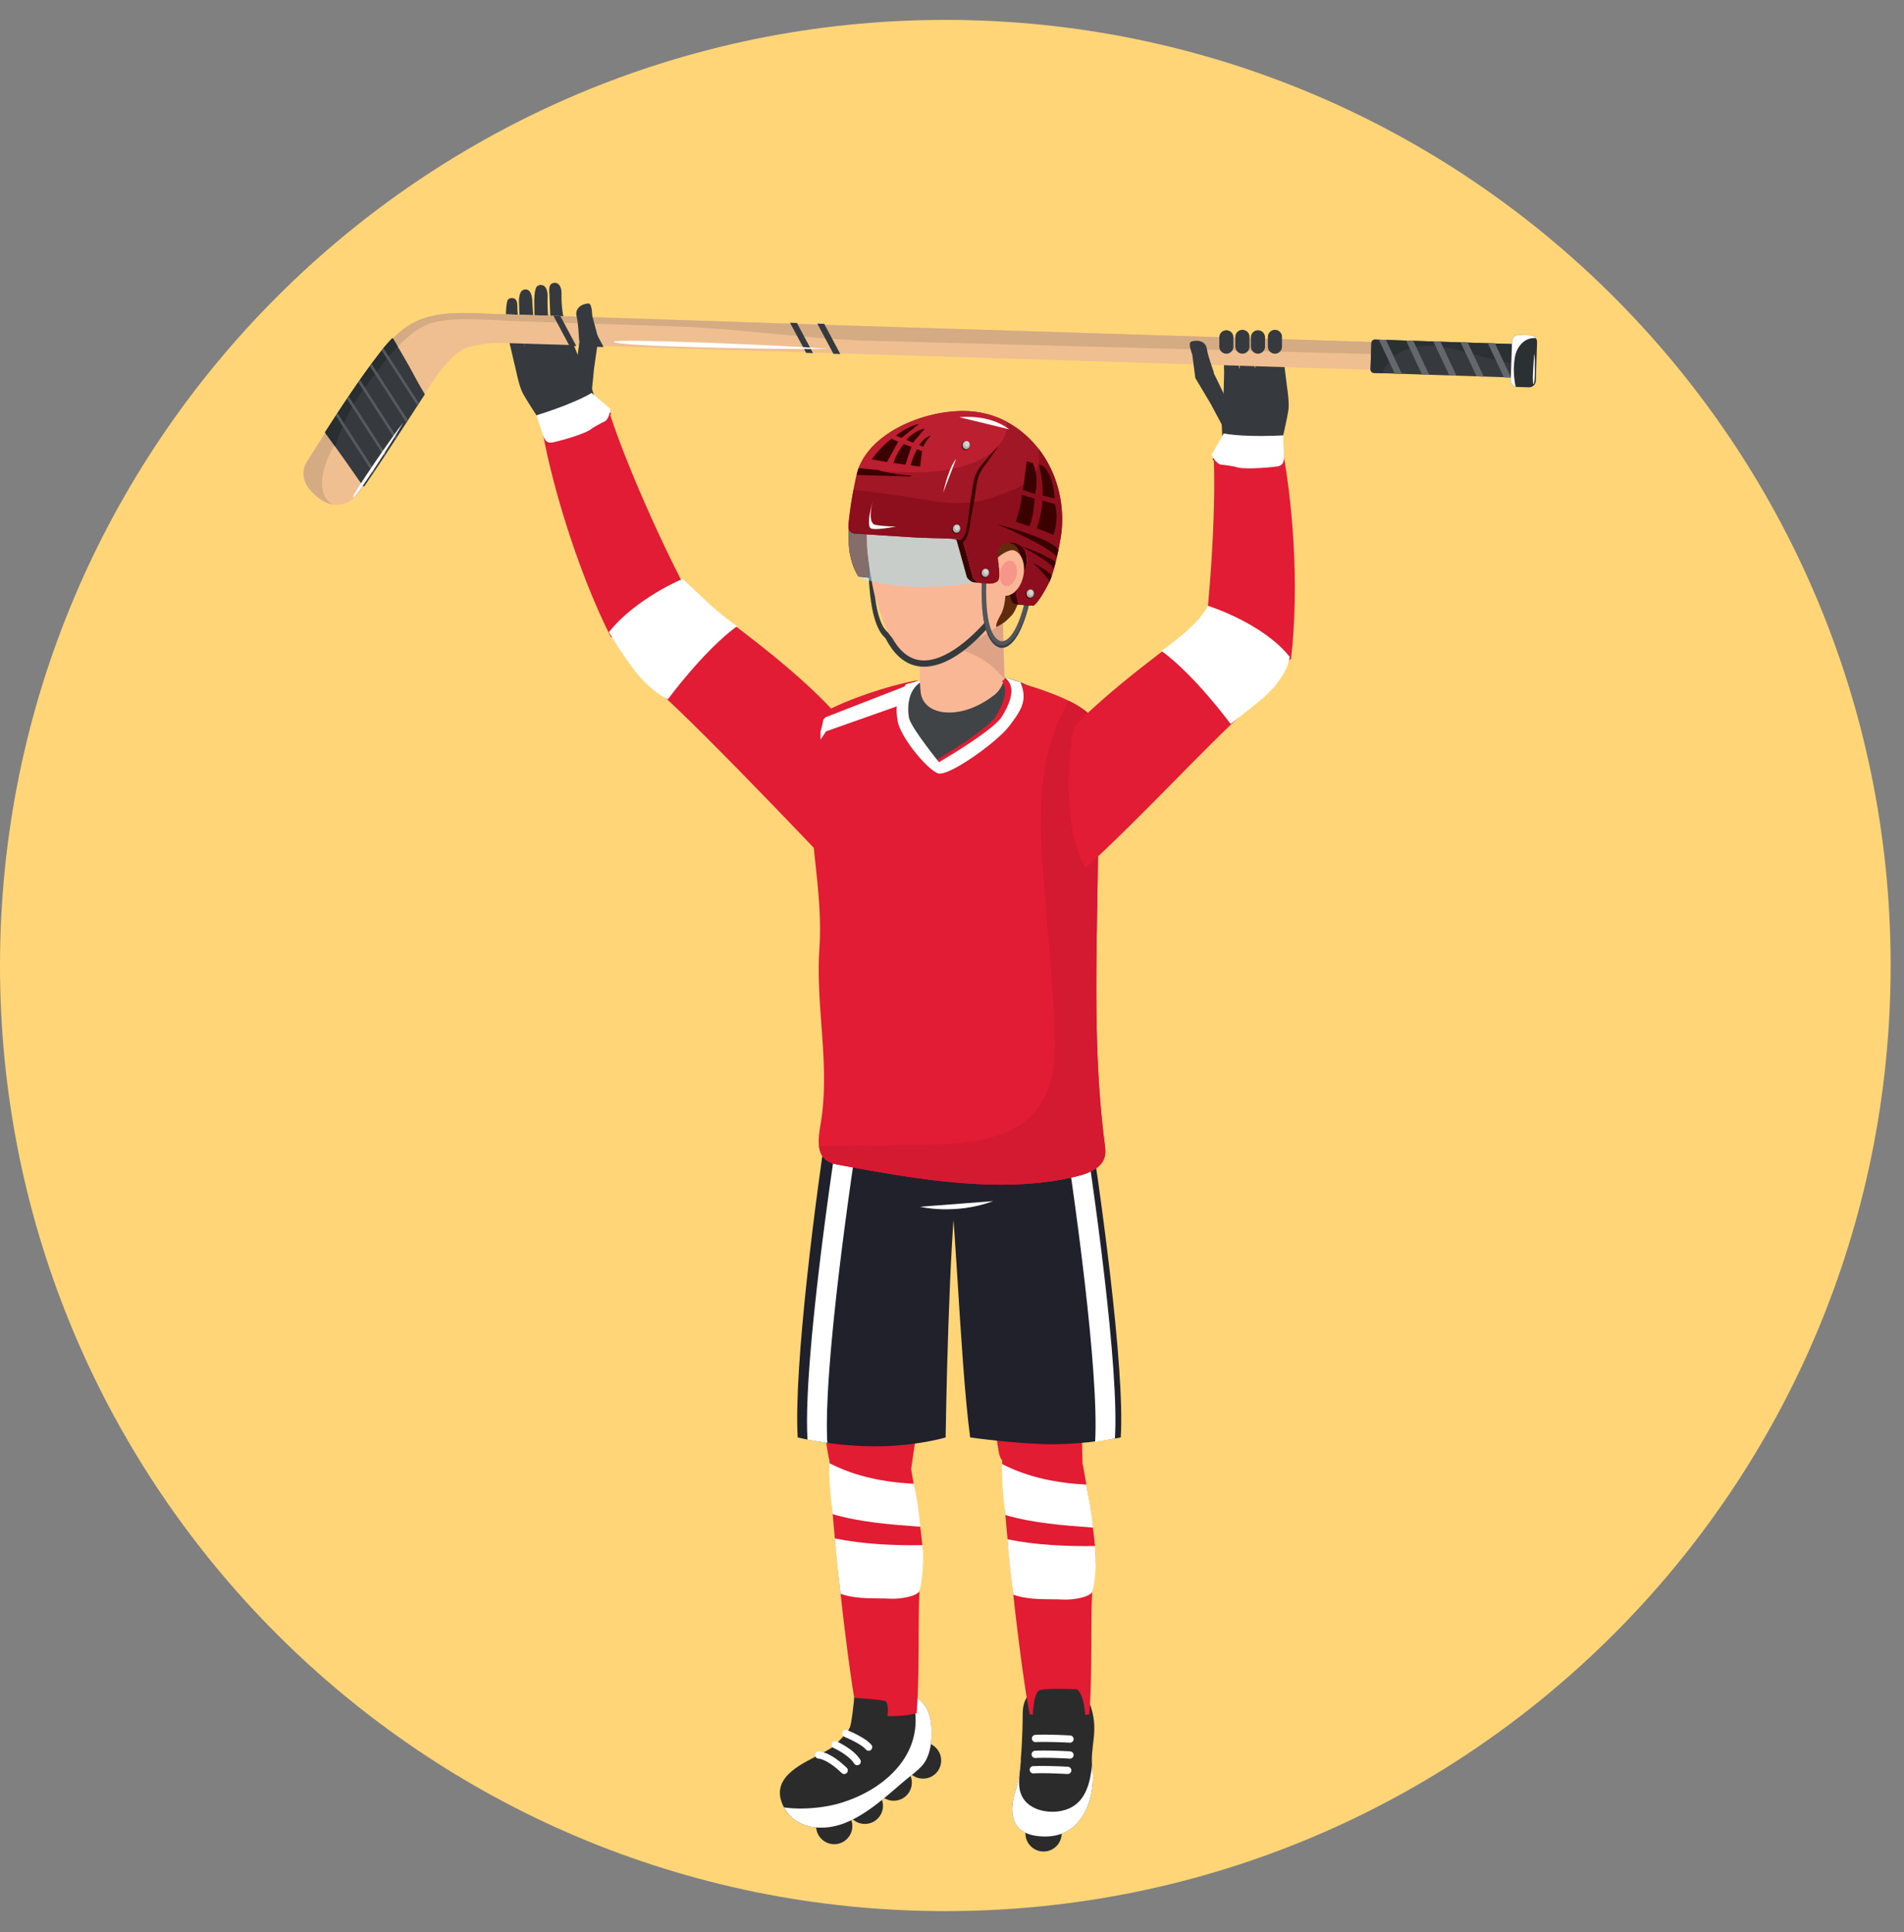 <svg xmlns="http://www.w3.org/2000/svg" width="69" height="70" viewBox="0 0 69 70"><rect x="0" y="0" width="69" height="70" fill="#808080" stroke="none"/><g><g><path fill="#ffd577" d="M68.516 34.98c0 18.92-15.338 34.257-34.258 34.257S0 53.899 0 34.979 15.338.721 34.258.721 68.516 16.06 68.516 34.98z"/></g><g><path fill="#2c2b2c" d="M33.745 62.48c-.035-.387-.167-.709-.482-.944-.32-.24-.723-.382-1.121-.347-.399.035-.787.261-.973.615-.066.125-.105.263-.159.394-.175.433-.486.784-.837 1.099-.105.06-.206.127-.307.182-.702.38-1.946.85-1.514 1.877.385.915 1.45 1.014 2.266.69.832-.331 1.5-.972 2.174-1.538.197-.164.423-.33.6-.514.357-.374.397-1.03.353-1.515z"/></g><g><path fill="#2c2b2c" d="M33.513 63.128a.656.656 0 1 1-.182 1.298.656.656 0 0 1 .182-1.298z"/></g><g><path fill="#2c2b2c" d="M32.452 63.929a.656.656 0 1 1-.183 1.298.656.656 0 0 1 .183-1.298z"/></g><g><path fill="#2c2b2c" d="M31.423 64.771a.656.656 0 1 1-.183 1.299.656.656 0 0 1 .183-1.299z"/></g><g><path fill="#2c2b2c" d="M30.309 65.505a.656.656 0 1 1-.182 1.299.656.656 0 0 1 .182-1.299z"/></g><g><path fill="#2c2b2c" d="M37.88 65.769a.656.656 0 1 1-.182 1.298.656.656 0 0 1 .182-1.298z"/></g><g><path fill="#fff" d="M33.745 62.48c-.035-.387-.167-.709-.481-.944l-.04-.027a.557.557 0 0 1-.08.366c.296 1.77-1.174 3.018-2.755 3.466-.5.142-1.292.238-1.976.139.426.798 1.427.874 2.205.565.832-.33 1.5-.971 2.174-1.537.197-.164.423-.33.6-.514.357-.374.397-1.03.353-1.515z"/></g><g><path fill="#8a0216" d="M19.65 15.61s1.08-1.198 2.481-.65c0 0 .005.19-.252.373-.63.446-1.457.816-2.23.278z"/></g><g><path fill="#e11c34" d="M22.015 14.72c-.403.123-2.044.667-2.432.462.329 2.134 1.325 5.455 2.552 7.896.393.134.694-.576 1.074-1.06.318-.407 1.657-.654 1.657-.654-1.087-2.074-2.345-4.968-2.851-6.643z"/></g><g><path fill="#e11c34" d="M22.536 22.061c.011-.19-.021-.252.375-.55.31-.232 1.489-.413 1.77-.266 3.601 2.542 7.645 5.762 6.375 7.014-.9.888-.332 3.755-.332 3.755s-5.1-5.419-6.985-7.078c-.347-.307-2.05-2.417-2-2.824z"/></g><g><path fill="#fff" d="M24.206 25.333s1.297-1.767 2.506-2.648c0 0-.545-.366-1.099-.892-.403-.383-.876-.82-.876-.82s-1.688.697-2.672 1.929c0 0 .629 1.06 1.136 1.636.508.576 1.005.795 1.005.795z"/></g><g><path fill="#363a3e" d="M19.794 15.663a.137.137 0 0 1 .152.019c.594-.21 1.184-.434 1.802-.544l-.087-.293.009-.116-.003-.018c-.105-.268-.192-.549-.276-.82-.035-.115-.07-.23-.11-.351-.028-.05-.056-.1-.087-.15l-.006-.024v-.01l-.006-.01-.038-.078-.027-.075-.03.04-.003-.005c-.032-.08-.348-.872-.426-1.071-.008-.024-.195-.591-.243-.696a3.872 3.872 0 0 1-.066-.787c.007-.271-.08-.371-.156-.408a.21.21 0 0 0-.221.026c-.096.08-.062.318-.062.348l.037.897.153.675-.019.006-.215-.719c-.012-.15-.03-.449-.023-.748.008-.27-.08-.37-.156-.407a.211.211 0 0 0-.221.026c-.092.076-.103.42-.105.525l.01.706.187.788-.018.008-.198-.779c0-.002-.034-.283-.051-.705-.01-.227-.068-.366-.172-.413-.08-.034-.16-.002-.206.035-.096.08-.106.325-.106.355l.028.85.184.84-.225-.814c-.002-.054-.043-.5-.043-.577-.001-.225-.013-.325-.118-.374a.21.21 0 0 0-.21.027l-.007.007c-.09.074-.09.726-.084 1.01l.372 1.584c.086.404.17.675.255.826.218.386.636 1.01.727 1.145l.08.263z"/></g><g><path fill="#fff" d="M21.44 14.237s.258 1.012.02 1.278c-.154.17-1.04.43-1.426.512-.262.056-.322-.15-.388-.355l-.204-.627s1.263-.376 1.997-.808z"/></g><g><path fill="#fff" d="M21.46 15.515s.283-.17.452-.248c.17-.077.21-.456.21-.456l-.683-.574z"/></g><g><path fill="#e11c33" d="M36.216 40.308c-.961 5.16-.264 10.966-.016 12.322.227 1.245 3.031.467 3.031.467s-.236-8.558.375-10.107c.34-.862-3.206-3.67-3.39-2.682z"/></g><g><path fill="#f6e7e6" d="M38.628 38h-7.904l.07 5.606 7.77-.065z"/></g><g><path fill="#e11c33" d="M30.037 40.433c-.951 5.16-.261 10.967-.016 12.323.225 1.245 2.998.467 2.998.467s1.363-9.645 1.967-11.194c.336-.862-4.767-2.584-4.95-1.596z"/></g><g><path fill="#20212b" d="M35.158 52.076s1.736.247 2.997.247c1.26 0 2.46-.247 2.46-.247.16-2.49-.747-9.032-1.272-12.292-.159-.988-5.354 1.258-5.06 2.12.316.926.482 7.25.875 10.172z"/></g><g><path fill="#fff" d="M39.132 39.821c-.054-.338-.702-.297-1.517-.06.451-.063.761-.009.798.221.522 3.242 1.421 9.728 1.274 12.25.434-.06.717-.118.717-.118.16-2.49-.747-9.033-1.272-12.293z"/></g><g><path fill="#20212b" d="M38.628 38h-7.904l.07 5.606 7.77-.065z"/></g><g><path fill="#20212b" d="M34.269 52.076c.04-2.727.21-8.873.521-9.787.294-.861-4.55-3.258-4.708-2.27-.517 3.205-1.327 9.575-1.173 12.057 0 0 1.268.322 2.79.322 1.524 0 2.57-.322 2.57-.322z"/></g><g><path fill="#fff" d="M30.537 39.863c.054-.34.701-.298 1.517-.062-.45-.062-.762-.008-.799.222-.522 3.242-1.42 9.728-1.273 12.25a12.02 12.02 0 0 1-.717-.118c-.16-2.491.747-9.033 1.272-12.292z"/></g><g><path fill="#fab796" d="M30.825 38.38l7.583-.05c.086-3.457.714-11.75.039-12.53-1.81-2.095-5.532-1.33-7.29-.142-.676.456-.23 9.121-.332 12.721z"/></g><g><path fill="#404447" d="M30.84 40.019h7.894c.106-4.134.337-13.496-.287-14.22-.553-.64-1.147-1.059-2.025-1.246-.04.074-.105.407-.392.628-.618.477-1.197.633-1.626.633-.944 0-1.183-.683-.974-1.134-1.118.183-1.596.556-2.273.978-.771.48-.291 10.068-.317 14.36z"/></g><g><path fill="#e11c34" d="M39.872 39.883c-.309-3.847-.006-7.753-.091-11.607-.013-.562.148-1.87-.26-2.345-.553-.64-2.45-1.191-3.328-1.378.485.378.077 1.086-.105 1.395-.307.518-2.288 1.665-2.288 1.665s-1.025-1.265-1.087-1.609c-.085-.465 0-1.157.585-1.365-1.119.183-2.84.794-3.519 1.217-.48.299-.367 1.954-.39 2.408-.108 2.054.447 4.044.306 6.097-.145 2.123.405 4.252.042 6.368-.08.46-.162 1.03.213 1.309.144.107.327.142.503.174 2.716.496 5.885 1.08 8.603.396.411-.103.877-.295.979-.706.039-.154.017-.317-.003-.474a32.856 32.856 0 0 1-.16-1.545z"/></g><g><path fill="#d41a31" d="M40.032 41.428a32.856 32.856 0 0 1-.16-1.545c-.309-3.847-.006-7.753-.091-11.607-.013-.562.148-1.87-.26-2.345-.165-.19-.448-.372-.787-.539-1 1.68-1.097 3.688-.971 5.658.139 2.19.403 4.382.46 6.577.023.889-.07 1.82-.632 2.549-.515.67-1.329.992-2.138 1.14-1.026.186-2.102.15-3.14.173-.878.02-1.755.029-2.633.032.026.207.101.391.27.517.144.107.327.142.503.174 2.716.496 5.885 1.08 8.603.396.411-.103.876-.295.98-.706.038-.154.016-.317-.004-.474z"/></g><g><path fill="#fff" d="M33.527 24.64a4.996 4.996 0 0 0-.7.153c-.243.388-.413.654-.296 1.329.11.635 1.2 1.905 1.521 1.905.49 0 2.11-1.17 2.534-1.737.423-.565.665-.91.394-1.573-.208-.057-.38-.126-.558-.164.485.378.078 1.086-.105 1.395-.307.518-2.288 1.665-2.288 1.665s-1.025-1.265-1.087-1.609c-.085-.465 0-1.157.585-1.365z"/></g><g><path fill="#fff" d="M29.906 25.99l-.072.09c-.02.143-.057.285-.099.426 0 .097 0 .193.002.289l.198-.299 2.878-1.017v-.621z"/></g><g><path fill="#fff" d="M33.341 43.719s1.266.31 2.65-.204"/></g><g><path fill="#3b0000" d="M30.793 20.028c.103.589.326.866.326.866s1.226.137 1.476.114c.25-.023.119-.363.2-.888.082-.526.433-.25.433-.25l-2.462-.749s-.04.532.027.907z"/></g><g><path fill="#353a3d" d="M32.424 23.23a.303.303 0 0 1-.153-.013c-.903-.312-.796-3.071-.791-3.189l.164.025c0 .007-.028.692.046 1.4.066.627.226 1.4.615 1.533l.006.004c.003 0 .114.045.26-.083.19-.166.445-.625.594-1.874l.163.05c-.129 1.08-.356 1.765-.675 2.036a.464.464 0 0 1-.23.111z"/></g><g><path fill="#353a3d" d="M32.644 23.033a.463.463 0 0 1-.229.112.305.305 0 0 1-.153-.014c-.464-.16-.661-.967-.743-1.729.076.787.27 1.649.752 1.815a.303.303 0 0 0 .153.013.464.464 0 0 0 .229-.111c.319-.27.546-.956.675-2.036l-.02-.006c-.13 1.034-.353 1.693-.664 1.956z"/></g><g><path fill="#fab796" d="M33.848 21.034c.862-.411 2.46.253 2.46.253l.094 3.314s-.257.278-.69.387c-.888.224-2.314.324-2.356-.028-.052-.446-.103-3.642.492-3.926z"/></g><g><path fill="#dea387" d="M35.054 23.622c.535.202.977.533 1.281.91l.067.069-.094-3.314s-1.598-.664-2.46-.253c-.293.14-.414 1.264-.424 2.422.554-.044 1.09-.039 1.63.166z"/></g><g><path fill="#fab796" d="M31.711 21.61c.84 2.779 1.534 2.827 3.524 1.657 1.2-.705 1.462-.96 1.66-1.408.197-.447.46-4.586.294-5.42-.166-.835-3.61-.817-4.352-.72-1.32.17-1.455 1.956-1.42 4.01.006.382.189 1.534.294 1.881z"/></g><g><path fill="#602c0d" d="M36.464 21.533l-.022.005c-.023.226-.048.456-.142.663-.054.12-.238.395-.188.517.098-.057.242-.132.327-.206.093-.082.174-.168.215-.209.111-.108.179-.304.24-.444.198-.447.46-4.586.295-5.42-.166-.835-3.61-.817-4.352-.72-.59.076-.942.476-1.15 1.078.024.042.023.101-.025.138l-.024.02a5.559 5.559 0 0 0-.178 1.026c.216.398.668.742 1.046.837.318.08.648.07.977.062.217-.007.433-.013.646.006.382.035.761.133 1.04.412.208.209.428.523.516.806.025.08.043.165.091.235.048.069.138.119.217.09.095-.035.136-.062.152-.161z"/></g><g><path fill="#353a3d" d="M35.796 22.429c-.339.397-1.471 1.62-2.462 1.488-.396-.052-.731-.326-1-.808l-.013-.012c-.085-.109-.184-.207-.269-.314a.115.115 0 0 0-.051.149c.321.73.761 1.137 1.306 1.21.06.007.119.011.178.011.986 0 1.934-.975 2.336-1.435-.029-.079.004-.21-.025-.289z"/></g><g><path fill="#c5e8f4" d="M31.413 19.318l-.644-.196c.011-.102.023-.162.023-.162.216-.028.423-.048.623-.06-.002.137-.003.277-.002.418zm-.454 1.286a2.313 2.313 0 0 1-.168-.576 3.555 3.555 0 0 1-.032-.8c-.007.175-.014.528.034.8.043.245.106.436.166.576zm.532.426zm-.374-.136s-.01-.013-.024-.037a.525.525 0 0 0 .026.037s.155.018.367.039l.005.097c-.257-.074-.374-.136-.374-.136z"/></g><g><path fill="#856e6a" d="M31.486 20.933c-.212-.021-.367-.039-.367-.039s-.01-.012-.026-.037a1.91 1.91 0 0 1-.134-.253c-.06-.14-.123-.331-.166-.576a4.132 4.132 0 0 1-.034-.8l.01-.106.644.196c0 .136.002.273.004.412.002.128.024.343.056.586 0 .16.002.375.013.617z"/></g><g><path fill="#708b94" d="M31.59 21.057a4.278 4.278 0 0 1-.099-.027 11.588 11.588 0 0 1-.018-.714c.032.24.074.506.117.74z"/></g><g><path fill="#c9cdc9" d="M33.427 21.269c-.17 0-.341-.005-.511-.015a7.005 7.005 0 0 1-1.326-.197 15.943 15.943 0 0 1-.116-.741 5.93 5.93 0 0 1-.057-.586 33.882 33.882 0 0 1-.002-.83c.214-.015.42-.022.615-.022 1.855 0 2.884.578 2.884.578l.535 1.638s-.975.175-2.022.175z"/></g><g><path fill="#52565b" d="M36.331 23.467a.303.303 0 0 1-.15-.026c-.877-.383-.552-3.124-.537-3.24l.162.036c0 .007-.083.688-.065 1.4.016.63.114 1.414.49 1.577l.007.003c.003.002.11.055.267-.061.2-.15.492-.588.74-1.82l.158.062c-.215 1.067-.495 1.732-.835 1.975a.457.457 0 0 1-.237.094z"/></g><g><path fill="#3b3f43" d="M36.566 23.288a.458.458 0 0 1-.237.093.305.305 0 0 1-.15-.025c-.45-.197-.584-1.017-.604-1.783.013.79.138 1.664.605 1.868a.303.303 0 0 0 .151.026.457.457 0 0 0 .237-.094c.34-.243.62-.908.835-1.975l-.019-.007c-.212 1.02-.486 1.659-.818 1.897z"/></g><g><path fill="#3b0000" d="M36.85 21.665c-.147-.492.614-1.093.287-1.726-.173-.335-.373-.298-.583-.272.143.044.241.037.353.254.327.633-.433 1.233-.286 1.726.077.257.044.242.646.29l.03-.006c-.502-.077-.378-.038-.446-.266z"/></g><g><path fill="#3b0000" d="M35.521 21.114c-.09-.008-.199-.096-.252-.177l-.372-1.346c-.015-.088-1.051-.067-1.546-.104.307.028 1.304.013 1.316.085l.373 1.346c.053.082.16.17.252.178.118.01.262.035.401.037-.06-.007-.119-.015-.172-.02z"/></g><g><path fill="#a11726" d="M35.197 14.903c-1.49-.119-3.626.682-4.113 2.149-.104.316-.315 1.533-.338 2.033a.238.238 0 0 0 .215.246l1.94.124c.874.064 1.976.025 1.996.136l.372 1.346c.053.081.161.169.252.177.213.019.405.074.6-.037.278-.157-.704-1.458-.442-1.66.21-.164 1.182-.01 1.458.522.327.633-.434 1.234-.286 1.726.077.257-.027.233.575.28.139.011.572-.75.667-1.02.179-.509.356-1.392.385-1.756.174-2.198-1.295-4.108-3.281-4.266z"/></g><g><path fill="#bb1f30" d="M33.606 17.106c.751-.048 1.6-.207 2.253-.656.272-.188.517-.458.6-.808.028-.122.034-.244.024-.363a3.281 3.281 0 0 0-1.286-.376c-1.466-.117-3.576.655-4.088 2.079.626.1 1.862.165 2.497.124z"/></g><g><path fill="#8d0f1e" d="M37.634 16.253c.05.336.028.673-.141.921-.3.436-.915.627-1.36.793-.71.264-1.407.314-2.143.207-.785-.114-2.158-.347-2.95-.416l-.112-.008c-.086.469-.168 1.032-.182 1.335a.238.238 0 0 0 .215.246l1.94.124c.874.064 1.976.025 1.996.136l.372 1.346c.053.081.161.169.252.177.213.019.405.074.6-.037.278-.157-.138-1.08.123-1.284.21-.163.633-.233.893.146.347.508-.434 1.234-.286 1.726.077.257-.027.233.575.28.139.011.572-.75.667-1.02.179-.509.356-1.392.385-1.756.088-1.108-.242-2.142-.844-2.916z"/></g><g><path fill="#3b0000" d="M34.741 19.65c.05-.06-.045-.027-.01-.096.17.052.256-.19.338-.613l.029-.239c.019-.16.042-.319.064-.478l.07-.477.04-.237a1.327 1.327 0 0 1 .306-.672c.199-.238.402-.472.614-.698-.172.264-.354.519-.539.77a1.397 1.397 0 0 0-.258.62l-.035.24-.078.475c-.028.158-.054.317-.085.474-.03.16-.062.397-.097.558-.022.081-.074.22-.121.286a.281.281 0 0 1-.12.096z"/></g><g><path fill="#3b0000" d="M31.826 17.028s.336.136 1.243.205l-.13.032-1.897-.06.068-.244z"/></g><g><path fill="#3b0000" d="M31.593 16.641l.548.1.411-.74-.247-.104s-.41.304-.712.744z"/></g><g><path fill="#3b0000" d="M32.751 16.088s-.276.33-.37.686l.433.06.214-.645z"/></g><g><path fill="#3b0000" d="M33.236 16.273s-.188.343-.226.587l.335.045.07-.56z"/></g><g><path fill="#3b0000" d="M32.471 15.783s.354-.32.833-.424c0 0-.55.435-.635.507z"/></g><g><path fill="#3b0000" d="M32.842 15.932s.312-.349.675-.402l-.436.513z"/></g><g><path fill="#3b0000" d="M33.31 16.128s.185-.288.417-.347c0 0-.26.308-.261.404z"/></g><g><path fill="#3b0000" d="M37.569 19.148a5.02 5.02 0 0 1 .604.235c.229-.623.056-1.12.056-1.12l-.455-.127c-.002.36-.132.796-.205 1.012z"/></g><g><path fill="#3b0000" d="M36.812 18.894c.162.065.328.118.494.17.159-.37.192-.997.192-.997l-.47-.139c.007.262-.141.743-.216.966z"/></g><g><path fill="#3b0000" d="M37.78 17.953l.44.106s-.02-.796-.399-1.161l-.166-.063s.17.726.125 1.118z"/></g><g><path fill="#3b0000" d="M37.512 17.903s.163-.57-.083-1.124l-.224-.066-.072.577-.057.459z"/></g><g><path fill="#fffef6" d="M34.77 15.116s1.048-.14 1.803.438"/></g><g><path fill="#fffef6" d="M34.65 16.626s-.254.254-.47 1.225"/></g><g><path fill="#3b0000" d="M38.36 19.92s-.068-.345-2.238-.935c0 0 1.863.783 2.177 1.193z"/></g><g><path fill="#3b0000" d="M38.256 20.364s-.41-.32-1.254-.571c0 0 1.072.548 1.19.814z"/></g><g><path fill="#fffef6" d="M31.62 18.192s-.205.76.102.822c.316.065.753.06.753.06s-.803.164-.93.058c0 0-.163-.073.074-.94z"/></g><g><path fill="#3b0000" d="M34.799 19.18c-.008.09-.08.16-.164.154-.082-.007-.143-.087-.136-.178.007-.092.08-.16.163-.154.083.006.144.086.137.178z"/></g><g><path fill="#afb0ae" d="M34.8 19.175c-.013.082-.084.14-.158.127-.074-.013-.124-.09-.112-.172.013-.082.083-.14.158-.127.074.013.124.09.112.172z"/></g><g><path fill="#d4d4d0" d="M34.776 19.13c-.008.055-.055.093-.105.085-.05-.009-.083-.06-.075-.115.009-.055.056-.093.106-.084.049.008.082.06.074.114z"/></g><g><path fill="#3b0000" d="M35.15 16.151c-.008.092-.081.16-.164.154-.082-.006-.143-.086-.136-.177.007-.092.08-.16.163-.154.083.006.144.086.136.177z"/></g><g><path fill="#afb0ae" d="M35.15 16.147c-.012.083-.082.14-.157.127-.074-.013-.124-.09-.112-.172.013-.082.083-.139.157-.126.075.012.125.089.112.171z"/></g><g><path fill="#d4d4d0" d="M35.127 16.102c-.008.055-.055.093-.105.085-.05-.008-.083-.06-.075-.115.009-.055.056-.093.106-.085.05.009.083.06.074.115z"/></g><g><path fill="#3b0000" d="M37.47 21.532c-.008.091-.08.16-.164.154-.082-.007-.144-.087-.136-.178.007-.092.08-.16.163-.154.082.006.144.086.136.178z"/></g><g><path fill="#afb0ae" d="M37.47 21.527c-.012.083-.083.14-.157.127-.074-.012-.124-.09-.112-.172.012-.082.083-.139.157-.126.075.012.124.089.112.171z"/></g><g><path fill="#d4d4d0" d="M37.447 21.483c-.009.054-.055.092-.105.084-.05-.008-.083-.06-.075-.115.008-.055.056-.093.105-.084.05.008.083.06.075.115z"/></g><g><path fill="#3b0000" d="M35.842 20.78c-.007.09-.08.16-.163.153-.083-.007-.144-.086-.137-.178.007-.091.08-.16.163-.154.083.007.144.087.137.178z"/></g><g><path fill="#afb0ae" d="M35.843 20.775c-.013.082-.083.139-.157.126-.075-.012-.125-.089-.112-.171.012-.083.083-.14.157-.127.074.013.124.09.112.172z"/></g><g><path fill="#d4d4d0" d="M35.82 20.73c-.009.055-.056.093-.105.084-.05-.008-.083-.06-.075-.114.008-.055.055-.093.105-.085.05.009.083.06.075.115z"/></g><g><path fill="#3b0000" d="M38.115 20.86s-.178-.24-.68-.456c0 0 .555.5.6.682z"/></g><g><path fill="#fab796" d="M36.754 19.942c-.157-.055-.453.127-.594.258.032.215.032.215.057.406-.01.242.096.488-.22.545.04.243.144.349.324.412.293.102.627-.178.747-.626.12-.447-.021-.893-.314-.995z"/></g><g><path fill="#f69689" d="M36.665 20.323c-.14-.048-.295.065-.378.26-.034.07-.034.137-.053.237-.01.193.061.362.19.406.159.056.342-.101.409-.35.067-.25-.009-.498-.168-.553z"/></g><g><path fill="#e11c33" d="M33.22 62.07c.15-2.05-.03-4.203.215-5.458.105-.536-.45-3.577-.45-3.577s-2.79-1.295-2.914-.28c-.093.758.563 7.157.984 9.314 0 0 .32.105 1.187.105.62 0 .978-.105.978-.105z"/></g><g><path fill="#fff" d="M32.276 57.918c.32.017.934-.072 1.047-.275.125-.489.166-1.372.101-1.663-1.05.015-2.146-.036-3.168-.244.038.574.14 1.458.206 2.005.598.212 1.247.149 1.814.177z"/></g><g><path fill="#fff" d="M33.348 55.31c-.026-.399-.135-1.175-.238-1.556-1.061-.054-2.103-.256-3.048-.743-.044.367.038 1.251.115 1.846 1.027.299 2.113.375 3.171.454z"/></g><g><path fill="#9c9ea1" d="M37.846 66.005c.061-.219.13-.391-.136-.542"/></g><g><path fill="#2c2b2c" d="M37.517 61.189s-.455.212-.455.881c0 .67-.056 2.174-.224 2.685-.169.511-.505 1.755 1.01 1.779 1.516.023 1.852-1.626 1.74-2.457-.112-.831.288-1.392-.116-2.409-.157-.395-.16-1.055-1.955-.48z"/></g><g><path fill="#fff" d="M39.574 63.944c-.076.76-.285 1.488-1.101 1.66-.555.116-1.303-.057-1.491-.662-.121-.388.017-.844.014-1.243-.035.438-.086.837-.158 1.056-.169.511-.505 1.755 1.01 1.779 1.516.023 1.852-1.626 1.74-2.457-.006-.044-.01-.089-.014-.133z"/></g><g><path fill="#fff" d="M37.536 63.114l.072-.004a17.425 17.425 0 0 1 1.169.025.131.131 0 0 0 .015-.261c-.43-.024-.737-.03-.942-.03-.228 0-.33.008-.334.008a.131.131 0 0 0 .02.262z"/></g><g><path fill="#fff" d="M37.527 63.69l.071-.004c.052-.001.13-.003.242-.003.2 0 .502.006.928.03a.131.131 0 0 0 .014-.263c-.43-.023-.737-.03-.942-.03-.228 0-.33.008-.334.008a.131.131 0 1 0 .02.262z"/></g><g><path fill="#fff" d="M37.445 64.248l.072-.004c.051-.002.13-.004.242-.004.2 0 .502.007.927.03a.131.131 0 0 0 .015-.263 17.55 17.55 0 0 0-.942-.029c-.228 0-.33.007-.334.008a.132.132 0 0 0 .02.262z"/></g><g><path fill="#e11c33" d="M39.478 62.1c.15-2.048-.03-4.202.215-5.457.105-.536-.449-3.576-.449-3.576s-2.79-1.296-2.915-.28c-.093.757.564 7.156.984 9.314 0 0 .32.104 1.187.104.62 0 .978-.104.978-.104z"/></g><g><path fill="#fff" d="M38.534 57.95c.32.016.934-.073 1.047-.276.126-.489.117-.779.126-1.114.004-.173 0-.26-.025-.549-1.05.015-2.145-.036-3.168-.243.035.6.139 1.457.206 2.004.598.213 1.247.149 1.814.177z"/></g><g><path fill="#fff" d="M39.606 55.342c-.035-.47-.18-1.214-.238-1.557-1.061-.054-2.103-.256-3.048-.743-.031.421.039 1.251.115 1.846 1.027.299 2.113.375 3.17.454z"/></g><g><path fill="#2c2b2c" d="M37.423 62.293s.004-.973.256-1.06c.252-.087 1.344-.031 1.344-.031s.263.094.319 1.091"/></g><g><path fill="#2c2b2c" d="M32.054 62.832c.018-.084.264-1.157 0-1.213-.265-.057-1.098-.11-1.098-.11s-.09.994-.175 1.113"/></g><g><path fill="#fff" d="M30.6 62.923a4.247 4.247 0 0 1 .463.225c.134.075.261.166.314.232a.131.131 0 1 0 .203-.167c-.128-.151-.341-.272-.53-.372a4.68 4.68 0 0 0-.35-.162.131.131 0 0 0-.098.244z"/></g><g><path fill="#fff" d="M30.215 63.33l.021.01c.105.046.555.285.717.55a.131.131 0 1 0 .222-.14c-.132-.208-.345-.366-.523-.48a2.783 2.783 0 0 0-.331-.18.131.131 0 0 0-.106.24z"/></g><g><path fill="#fff" d="M29.67 63.712v-.052l-.003.052h.003v-.052l-.003.052c.006.001.31.016.834.521a.131.131 0 0 0 .183-.189c-.594-.575-.978-.595-1.014-.594a.13.13 0 1 0 0 .262z"/></g><g><path fill="#8a0216" d="M46.502 16.375s-1.43-.752-2.554.247c0 0 .061.18.366.263.744.2 1.648.262 2.188-.51z"/></g><g><path fill="#e11c34" d="M43.974 16.357c.42-.025 2.148-.081 2.442-.407.428 2.115.68 5.202.372 7.917-.322.26-.888.074-1.412-.25-.44-.272-1.781-.04-1.781-.04.303-2.323.483-5.472.38-7.22z"/></g><g><path fill="#e11c34" d="M46.268 22.957c-.013-.19.02-.252-.376-.55-.31-.232-1.489-.414-1.77-.266-1.89 1.334-3.9 2.853-5.202 4.178-.275 1.376-.337 3.892.422 5.114 1.663-1.463 4.493-4.52 5.721-5.602.348-.306 1.725-1.627 1.676-2.034z"/></g><g><path fill="#fff" d="M44.597 26.228s-1.297-1.767-2.506-2.647c0 0 .545-.367 1.099-.893.404-.382.586-.742.586-.742s1.978.62 2.963 1.85c0 0-.04.757-1.138 1.637-.599.48-1.004.795-1.004.795z"/></g><g><path fill="#363a3e" d="M46.64 14.014l-.155-1.263H46l.047.561-.078-.561h-.534l.06.57h-.02l-.068-.57h-.518l.036.59h-.02l-.077-.59h-.478c-.008.125.011.706.012.731-.004.215-.027 1.067-.029 1.152l-.002.006-.041-.027v.08a.425.425 0 0 1-.008.085l-.002.012.003.01.003.025a2.26 2.26 0 0 0-.03.17l.017.368c.016.283.031.576.026.864l.003.019.048.106.02.305c.618-.111 1.249-.105 1.879-.113a.137.137 0 0 1 .137-.07l.03.003-.016-.274c.039-.16.216-.889.287-1.326.028-.172.013-.454-.046-.863z"/></g><g><path fill="#fff" d="M44.348 15.704s.106 1.04.422 1.206c.203.107 1.123.043 1.515-.012.265-.037.25-.251.241-.466l-.025-.66s-1.315.084-2.153-.068z"/></g><g><path fill="#fff" d="M44.77 16.91s-.325-.062-.51-.076c-.186-.014-.356-.355-.356-.355l.444-.775z"/></g><g><path fill="#efbf91" d="M12.986 17.872c.363-.431 2.023-3.05 2.694-4.049.343-.51.675-.882 1.006-1.11.29-.198 1.015-.305 1.489-.29L52.66 13.49l.087-1.005c-1.106-.036-21.064-.66-22.17-.696l-6.864-.225-5.786-.19c-.822-.027-1.679-.11-2.48.128-.717.214-1.195.685-1.64 1.258-.79 1.015-1.491 2.101-2.185 3.182-.18.278-.358.558-.533.838 0 0-.303.512.209 1.036.657.674 1.24.586 1.688.056z"/></g><g><path fill="#d4ab82" d="M12.044 16.265c.695-1.08 1.068-2.077 1.858-3.092.445-.573 1.04-1.263 1.758-1.476.801-.239 2.167-.091 2.99-.064l5.785.19c2.288.075 4.685.443 6.973.519.823.027 20.522.538 21.346.565.009-.262-.007-.422-.007-.422-1.106-.037-21.064-.66-22.17-.696l-6.864-.225-5.786-.19c-.822-.027-1.679-.11-2.48.128-.717.214-1.195.685-1.64 1.258-.79 1.014-1.491 2.101-2.185 3.182-.18.278-.358.558-.533.838 0 0-.303.512.209 1.036.264.271.516.419.752.464-.752-.464-.185-1.736-.006-2.015z"/></g><g><path fill="#363a3e" d="M55.11 13.556l.032-.95a.13.13 0 0 0-.126-.134l-5.183-.17a.13.13 0 0 0-.134.125l-.032.95a.13.13 0 0 0 .126.134l5.184.17a.13.13 0 0 0 .134-.125z"/></g><g><path fill="#2b3033" d="M50.45 12.983c.396-.386.986-.482 1.519-.445.645.045 1.259.264 1.882.417.278.068.585.184.874.18.387-.005.404-.278.41-.572a.13.13 0 0 0-.119-.091l-5.183-.17a.13.13 0 0 0-.134.125l-.032.95a.13.13 0 0 0 .126.134l.32.01c.06-.199.179-.385.336-.538z"/></g><g><path fill="#64686d" d="M54.752 13.674l-.578-1.23-.25-.008.58 1.23z"/></g><g><path fill="#64686d" d="M53.764 13.641l-.578-1.23-.25-.008.58 1.23z"/></g><g><path fill="#64686d" d="M52.776 13.61l-.578-1.23-.25-.009.58 1.23z"/></g><g><path fill="#64686d" d="M51.788 13.577l-.578-1.23-.249-.008.578 1.23z"/></g><g><path fill="#64686d" d="M50.8 13.544l-.578-1.23-.25-.008.58 1.23z"/></g><g><path fill="#64686d" d="M54.752 13.674l-.578-1.23-.25-.008.58 1.23z"/></g><g><path fill="#64686d" d="M53.764 13.641l-.578-1.23-.25-.008.58 1.23z"/></g><g><path fill="#64686d" d="M52.776 13.61l-.578-1.23-.25-.009.58 1.23z"/></g><g><path fill="#64686d" d="M51.788 13.577l-.578-1.23-.249-.008.578 1.23z"/></g><g><path fill="#64686d" d="M50.8 13.544l-.578-1.23-.25-.008.58 1.23z"/></g><g><path fill="#2b3033" d="M54.75 13.767l.045-1.395a.245.245 0 0 1 .251-.236l.42.014c.135.004.24.118.236.251l-.046 1.395a.245.245 0 0 1-.25.236l-.421-.014a.244.244 0 0 1-.236-.251z"/></g><g><path fill="#fff" d="M54.882 13.736a2.752 2.752 0 0 1 .023-.828c.075-.371.372-.7.752-.655a.243.243 0 0 0-.19-.103l-.42-.014a.245.245 0 0 0-.252.236l-.046 1.395a.244.244 0 0 0 .176.241 2.632 2.632 0 0 1-.043-.272z"/></g><g><path fill="#fff" d="M55.61 12.822c.02.19.03 1.095-.04 1.093-.047-.018.005-.919.038-1.103z"/></g><g><path fill="#363a3e" d="M30.452 12.826l-.583-1.094-.25-.008.584 1.094z"/></g><g><path fill="#363a3e" d="M29.464 12.794L28.88 11.7l-.25-.008.584 1.093z"/></g><g><path fill="#363a3e" d="M21.875 12.573l-.583-1.094-.249-.008.583 1.094z"/></g><g><path fill="#363a3e" d="M20.887 12.54l-.582-1.093-.25-.008.583 1.094z"/></g><g><path fill="#fff" d="M29.954 12.64c-1.334.028-7.715-.075-7.709-.263.121-.122 6.478.147 7.779.262z"/></g><g><path fill="#363a3e" d="M13.202 17.616c.352-.497.996-1.488 1.565-2.362.224-.345.439-.676.624-.958v-.022l-.047-.078c-.113-.185-.218-.379-.32-.566l-.18-.33a54.772 54.772 0 0 0-.602-1.037l-.015-.01-.017.006a5.767 5.767 0 0 0-.42.488c-.728.937-1.391 1.95-2.008 2.908l-.003.01.004.013a81.042 81.042 0 0 1 1.212 1.705c.057.082.12.164.174.234l.017.008z"/></g><g><path fill="#292e31" d="M12.316 15.673c.166-.397.353-.795.58-1.16.243-.393 1.252-1.741 1.52-1.956l-.174-.294-.015-.01-.017.006a5.767 5.767 0 0 0-.42.488c-.728.937-1.391 1.95-2.008 2.908l-.003.01.004.013c.131.18.251.346.363.503.056-.172.103-.347.17-.508z"/></g><g><path fill="#555a5e" d="M15.185 14.611l-1.29-1.995-.063.08 1.295 2.004z"/></g><g><path fill="#555a5e" d="M14.767 15.254l.018-.029-1.322-2.045-.061.083 1.325 2.05z"/></g><g><path fill="#555a5e" d="M14.385 15.84l-1.342-2.077-.06.085 1.345 2.08z"/></g><g><path fill="#555a5e" d="M13.985 16.453l-1.353-2.093-.059.087 1.354 2.093z"/></g><g><path fill="#555a5e" d="M13.582 17.061l-1.354-2.093-.058.088 1.353 2.093z"/></g><g><path fill="#fff" d="M14.597 15.336c-.274.488-1.707 2.746-1.805 2.68-.039-.085 1.478-2.278 1.82-2.706z"/></g><g><path fill="#363a3e" d="M43.738 12.647c.038.255.19.652.243.821.026.08-.017.037.005.052.004.003.79 1.604.526 1.163.236.602 1.246.887.207.737-.094-.013-.404-.074-.422 0l-.138-.258-.292-.546-.549-.921-.111-.85s-.154-.39-.06-.454c.094-.063.535-.121.591.256z"/></g><g><path fill="#363a3e" d="M44.442 12.814a.256.256 0 0 1-.255-.256v-.353a.256.256 0 0 1 .511 0v.353c0 .141-.115.256-.256.256z"/></g><g><path fill="#363a3e" d="M45.025 12.814a.257.257 0 0 1-.256-.256v-.353a.256.256 0 0 1 .512 0v.353c0 .141-.116.256-.256.256z"/></g><g><path fill="#363a3e" d="M45.587 12.814a.256.256 0 0 1-.255-.256v-.353a.256.256 0 0 1 .511 0v.353c0 .141-.115.256-.256.256z"/></g><g><path fill="#363a3e" d="M46.203 12.814a.256.256 0 0 1-.255-.256v-.353c0-.14.115-.256.255-.256.141 0 .256.115.256.256v.353c0 .141-.115.256-.256.256z"/></g><g><path fill="#363a3e" d="M20.896 11.46c.063.251.075.676.09.852.007.085.029.029.015.05-.003.005-.186 1.358-.11.85.103.494.13.142.443.585.055.079.06.378.105.44l.03-.292.061-.615.154-1.061-.221-.828s-.007-.42-.118-.443c-.111-.022-.541.093-.449.463z"/></g></g></svg>